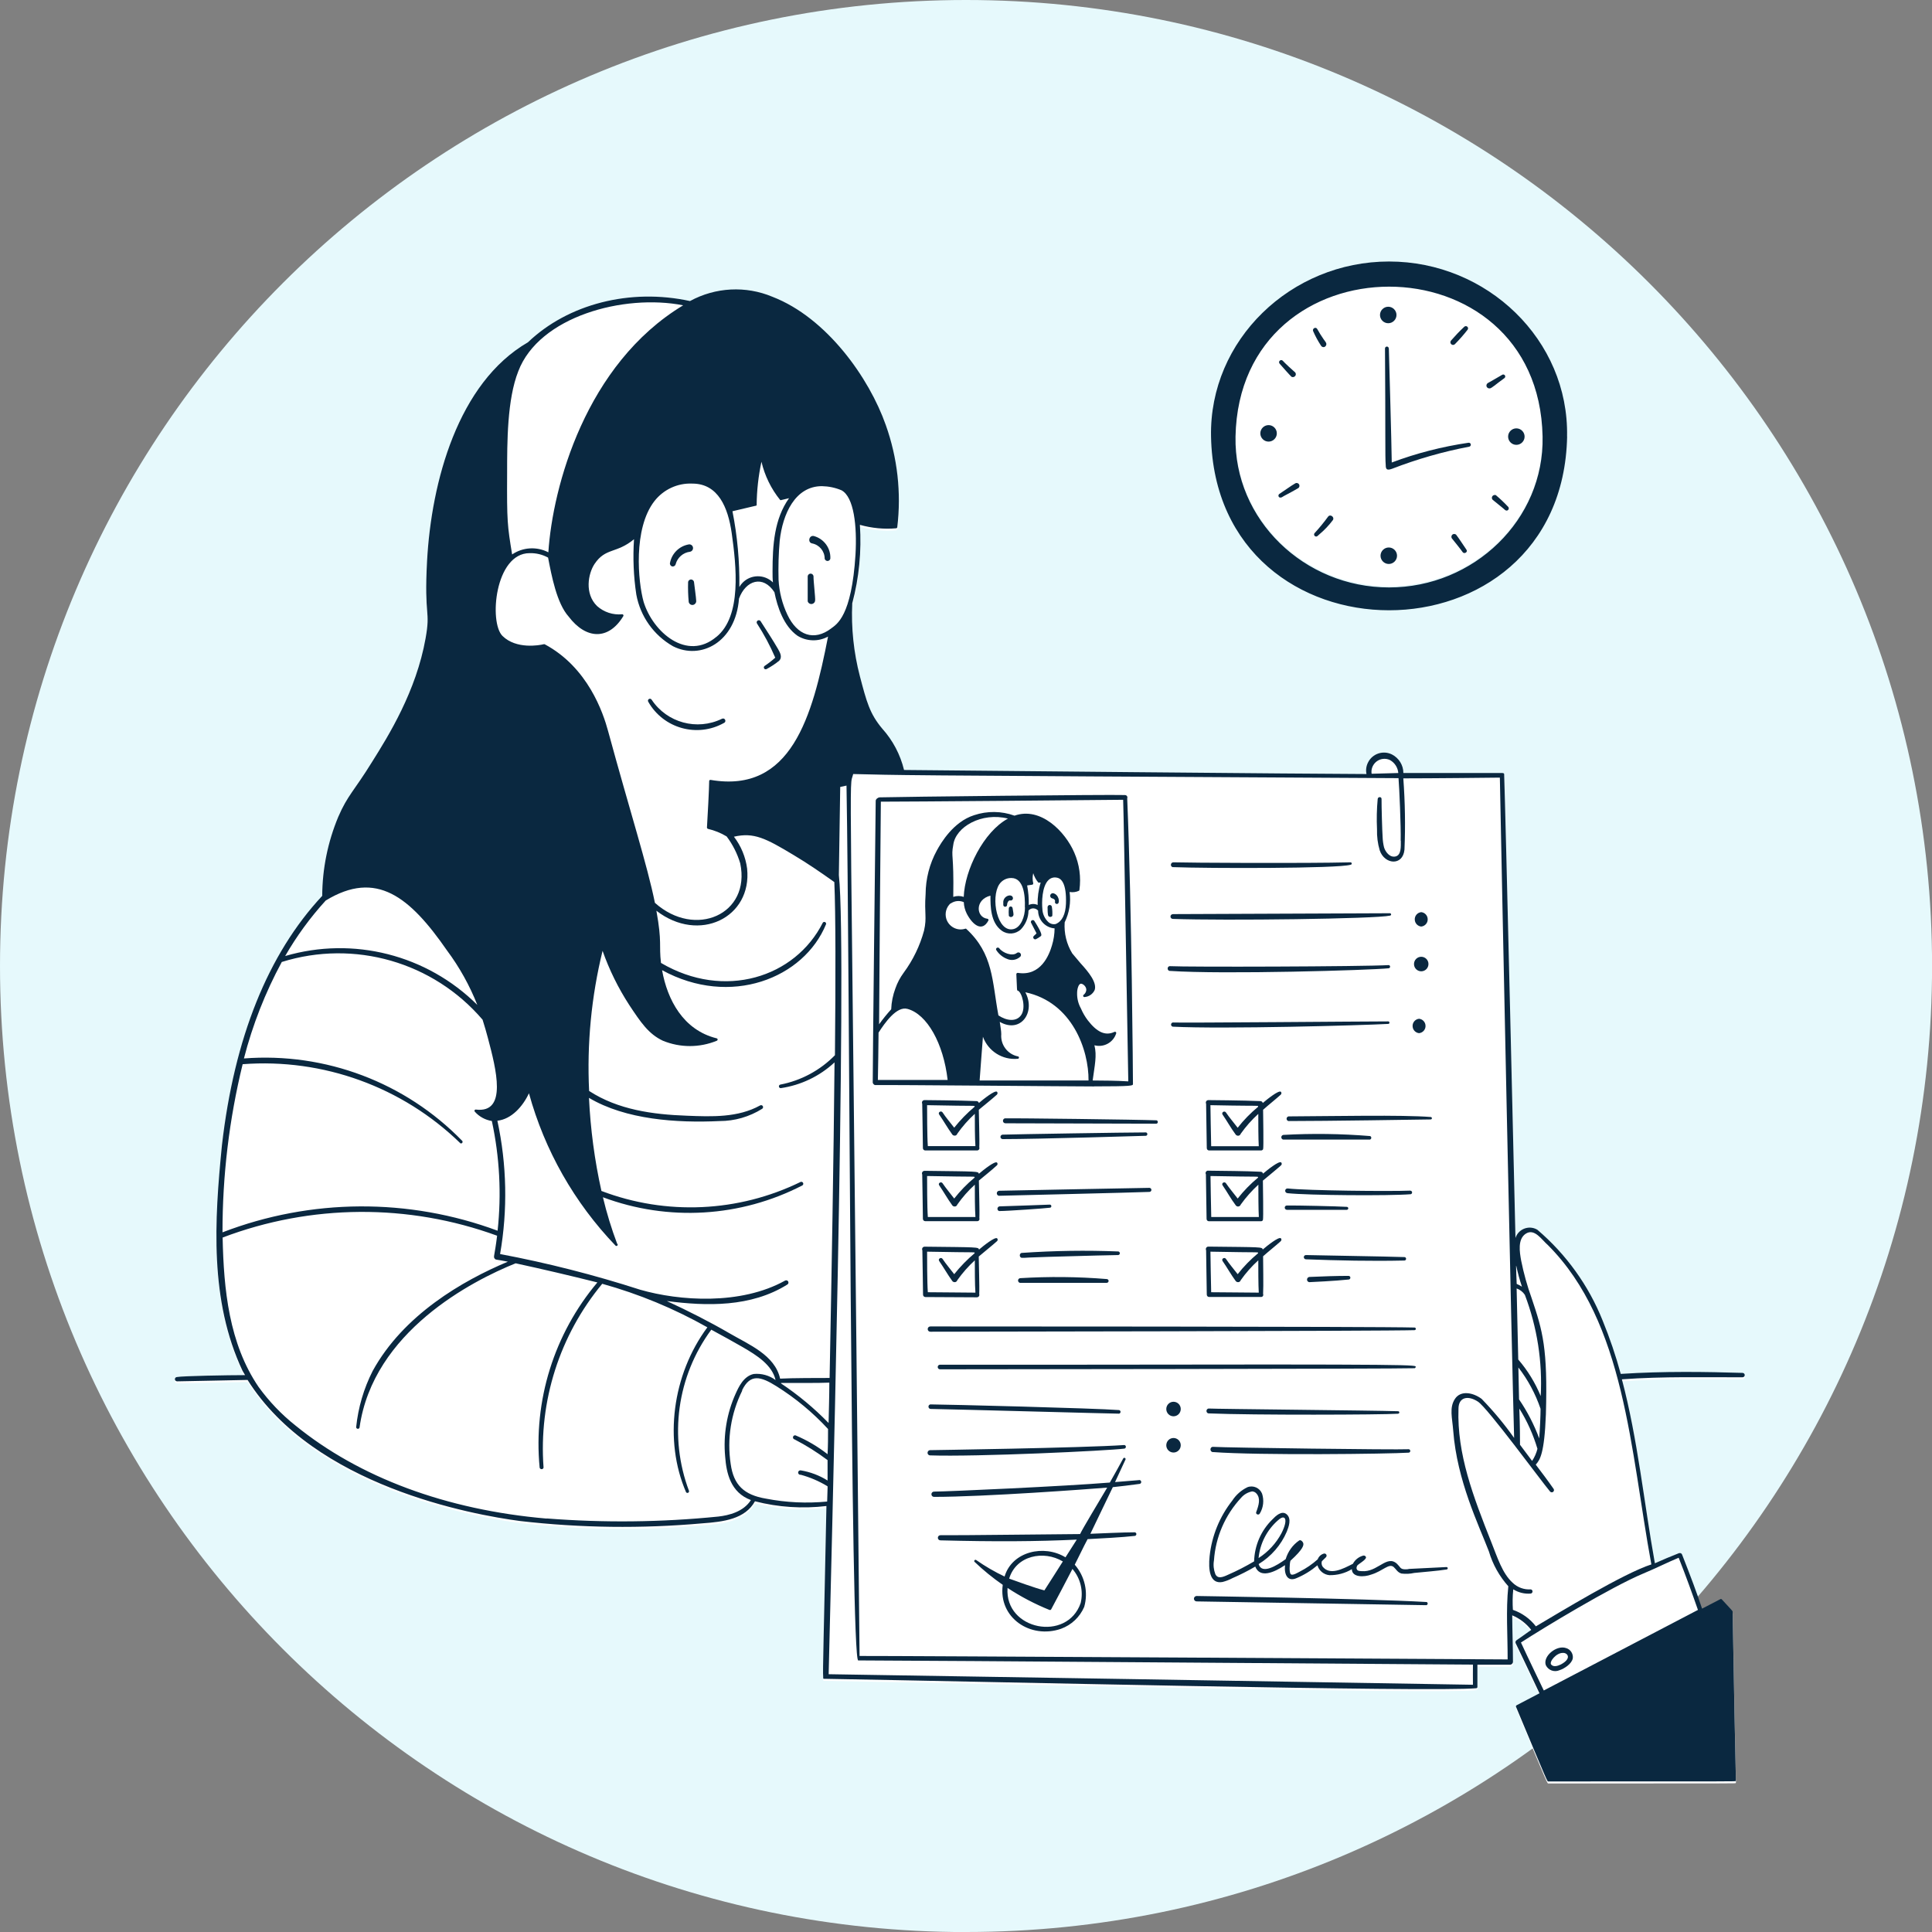 <?xml version="1.0" encoding="UTF-8"?>
<svg id="Layer_2" data-name="Layer 2" xmlns="http://www.w3.org/2000/svg" viewBox="0 0 285.77 285.77">
  <rect x="0" y="0" width="285.77" height="285.77" fill="#808080" stroke="none"/>
  <defs>
    <style>
      .cls-1 {
        fill: #e6f9fc;
      }

      .cls-2 {
        fill: #0a2840;
      }

      .cls-3 {
        fill: #fff;
      }
    </style>
  </defs>
  <g id="Layer_1-2" data-name="Layer 1">
    <g>
      <path class="cls-1" d="M142.89,285.77c78.91,0,142.89-63.97,142.89-142.89S221.8,0,142.89,0,0,63.97,0,142.89s63.97,142.89,142.89,142.89Z"/>
      <g>
        <path class="cls-3" d="M182.75,64.38c.6-29.55,44.84-29.57,45.42,0,.26,12.31-10.18,22.32-22.71,22.32s-22.95-10.01-22.71-22.32h0Z"/>
        <path class="cls-3" d="M257.78,203.37c-5.34-.16-11.65-.27-18.04.15-.73-2.69-1.63-5.33-2.68-7.9-2.08-5.19-5.39-9.79-9.65-13.42-1.04-.63-2.4-.29-3.03.75-.09.15-.16.31-.21.47,0-.13-1.5-64.25-1.67-68.45,0-.27,0-.3-.27-.33h-14.64c0-1.16-.66-2.21-1.68-2.74-1.31-.66-2.9-.13-3.55,1.18-.27.53-.35,1.13-.23,1.71-6.45,0-62.56-.54-68.4-.6-.55-2.27-1.65-4.36-3.21-6.1-1.88-2.22-2.34-4.04-3.32-7.76-.92-3.52-1.3-7.16-1.13-10.79,1.01-3.78,1.39-7.71,1.13-11.61,1.74.49,3.56.67,5.37.51.08-.01.15-.08.16-.16.61-5.1.03-10.27-1.7-15.11-2.44-6.95-8.72-15.86-16.76-18.97-3.95-1.66-8.44-1.42-12.2.63-8.85-1.93-18.04.43-23.97,6.1-10.37,6-14.28,20.65-14.92,32.32-.46,8.54.55,7.15-.22,11.47-1.39,7.83-5.48,14.4-7.93,18.3-2.67,4.32-3.59,4.88-4.98,8.09-1.55,3.71-2.36,7.68-2.38,11.7-8.03,8.6-13.01,21.02-14.83,36.87-1.12,11.22-1.84,23,3.04,33.37l.38.65c-2.44,0-9.27.12-10.06.28-.18,0-.32.14-.32.32,0,.17.14.31.32.32.62,0,10.21-.21,10.43-.21,9.87,15.71,33.22,19.93,40.31,20.87,8.95,1.03,17.99,1.14,26.97.34,3.13-.22,6.32-.63,7.77-3.26,3.45.89,7.04,1.12,10.57.7-.4,19.86-.56,24.31-.48,25.28,0,.34,0,.27.33.28,22.52.38,89.96,2,96.28,1.39.09-.01.15-.08.16-.17v-3.31h4.88c.19-.03.34-.18.38-.38,0-2.28-.1-4.57-.11-6.92,1.1.46,2.07,1.2,2.81,2.15-.3.23-2.18,1.54-2.18,1.54-.15.11-.19.3-.11.46.96,1.95,3.51,7.38,3.51,7.38l-3.38,1.77c-.08.04-.12.14-.09.23,4.88,11.67,4.61,11.04,4.79,11.04,28.71,0,27.58,0,27.69-.06s0,.89-.44-25.04c0-.12,0-.1-1.62-1.85-.07-.05-.15-.05-.22,0l-2.68,1.39c-.79-2.38-1.73-4.88-2.95-7.98-.05-.18-.24-.28-.43-.23,0,0-.02,0-.03,0-1.22.48-2.44.99-3.57,1.5-1.63-9.06-2.52-18.3-4.88-27.21,6.1-.45,12.37-.28,17.83-.3.18,0,.33-.13.34-.31s-.13-.33-.31-.34h0Z"/>
        <g>
          <path class="cls-2" d="M114.67,97.28c-.49.44-1.02.85-1.57,1.22-.12.08-.16.25-.07.38.08.12.25.16.38.07.65-.35,1.27-.75,1.84-1.22.52-.55.11-1.22-.16-1.72-.95-1.62-1.22-1.98-2.6-4.15-.11-.14-.31-.16-.45-.05-.11.09-.15.25-.09.38,1.05,1.62,1.96,3.32,2.72,5.09h0ZM107.12,106.92c.17-.09.22-.3.13-.47-.09-.17-.3-.22-.47-.13-3.68,1.79-8.12.59-10.39-2.82-.08-.14-.26-.19-.4-.11-.14.08-.19.26-.11.4,2.24,3.97,7.27,5.37,11.23,3.13,0,0,0,0,.01,0ZM102.65,86.08c-.04-.24-.27-.4-.51-.36-.18.03-.33.18-.36.36-.03.99,0,1.98.09,2.96.06.3.36.5.66.43.27-.06.46-.3.45-.57-.01-.49-.28-2.33-.33-2.83ZM120.33,85.28c0-.24-.19-.43-.43-.43s-.43.19-.43.43v3.66c.09.3.4.47.7.38.23-.07.39-.27.4-.51.05-.33-.26-2.98-.24-3.52ZM120.4,79.29c-.73-.18-.99.96-.27,1.09,1.07.21,1.85,1.15,1.85,2.24.04.23.26.39.49.35.18-.03.32-.17.35-.35.07-1.54-.94-2.92-2.43-3.33ZM101.86,80.53c-1.4.25-2.5,1.34-2.76,2.74-.05.23.1.46.33.51s.46-.1.51-.33c.27-.99,1.11-1.72,2.13-1.84.3-.06.49-.35.43-.65-.06-.3-.35-.49-.65-.43h0ZM168.48,218.93l-3.55.29c.51-1.11,1.04-2.22,1.54-3.32.05-.09.01-.2-.08-.25-.09-.05-.2-.01-.25.08-.65,1.22-1.31,2.37-1.98,3.56-6.53.54-23.72,1.32-26,1.34-.22,0-.39.17-.39.39s.17.39.39.39h0c7.5,0,23-1.16,25.61-1.37-1.22,2.07-3.66,6.1-4.01,6.87-1.87,0-18.66.21-20.66.17-.21,0-.38.17-.38.38,0,.21.17.38.38.38,8.09.21,14.33.17,20.17-.11l-1.67,2.62c-3.16-1.94-7.9-.89-9.01,2.84-1.46-.69-2.87-1.51-4.2-2.44-.18-.12-.4.13-.23.28,1.3,1.24,2.69,2.37,4.16,3.39-.67,4.88,4.11,8.06,8.62,6.5,1.54-.56,2.78-1.73,3.43-3.24.62-2.18.09-4.53-1.4-6.24.63-1.22,1.22-2.51,1.9-3.78,1.77-.09,5.22-.27,7-.48.14-.03.24-.17.21-.32-.02-.1-.1-.18-.21-.21-1.67,0-5.32.17-6.59.22.07-.17,2.57-5.32,3.32-6.9,1.11-.12,2.55-.28,3.96-.48.16-.02.27-.17.24-.33s-.17-.27-.33-.24h0ZM154.48,235.24c-1.38-.34-4.48-1.48-5.21-1.74,1.02-3.42,5.1-4.24,7.94-2.54-.87,1.39-1.79,2.81-2.73,4.28h0ZM149.03,234.88c1.96,1.29,4.04,2.38,6.22,3.26.09.02.18-.01.23-.09.98-1.82,2-3.77,3.15-5.98,1.19,1.38,1.64,3.25,1.22,5.03-1.99,5.82-11.26,4.01-10.82-2.21h0ZM161.84,160.69c5.61,0,5.73-.1,5.74-.33,0-.82-.17-25.88-.85-42.26.08-.18,0-.39-.18-.47-.04-.02-.08-.03-.13-.03-2.34-.09-33.64.26-36.32.34-.18,0-.56.23-.57.5-.07,5.72-.45,39.37-.44,41.68,0,.16.22.39.38.38,2.22-.05,28.78.2,32.37.2ZM166.13,118.3c.13,3.57.72,40.43.76,41.65-1.76-.11-3.52-.12-5.27-.13.3-2.28.65-3.66.26-5.21,1.37.37,2.79-.4,3.22-1.76.03-.1-.02-.2-.12-.23-.05-.01-.1-.01-.14.01-1.37.65-2.62,0-3.94-1.71-.41-.54-.75-1.13-1.02-1.76-.39-.7-.58-1.48-.56-2.28,0-.63.22-1.31.52-1.37s.87.4.84.93c-.03.29-.18.55-.41.72-.07.07-.08.18-.01.26.04.04.1.07.16.06.65-.05,1.23-.45,1.5-1.05.35-1.1-.87-2.62-2.1-3.96,0,0-.52-.61-1.22-1.45-.84-1.38-1.23-2.98-1.12-4.59.68-1.39.94-2.95.73-4.49.47.08.95.02,1.38-.18.04-.03.07-.07.07-.12.26-1.88,0-3.79-.76-5.53-1.34-3.1-4.96-6.83-8.84-5.46-1.93-.7-4.03-.72-5.98-.07-3.06.98-4.88,4.06-5.51,5.22-1.08,1.98-1.65,4.2-1.66,6.45-.21,2.96.22,3.38-.23,5.4-.61,2.25-1.64,4.37-3.02,6.24-.52.7-.93,1.48-1.22,2.31-.37.99-.58,2.03-.62,3.09-.64.71-1.24,1.45-1.79,2.22,0-2.44.24-32.27.26-32.93,3.2.01,33.21-.24,35.86-.28h0ZM152.83,130.65c-.12-.49-.12-1,0-1.49.16.51.41.98.76,1.39.04.02.09.02.13,0h.21c-.33,1.07-.48,2.19-.45,3.31-.41-.2-.89-.2-1.31,0,.02-.97-.06-1.94-.24-2.89l.74-.11c.1-.01.17-.1.16-.2,0,0,0,0,0,0h0ZM151.61,134.22c0,1.35-.6,2.93-1.68,3.2-2.44.61-3.43-4.65-2.12-6.62.4-.6,1.08-.95,1.79-.93,1.79,0,2.06,2.54,1.99,4.35h.02ZM156.22,136.66c-.4.11-.84.01-1.15-.27-.55-.51-.87-1.22-.89-1.96-.09-.87-.09-3.34.93-4.28.33-.31.78-.43,1.22-.33.67.11,1.44.88,1.34,3.84-.06,1.56-.56,2.61-1.48,3h.02ZM142.55,132.66c-.5-.17-1.05-.17-1.55,0,.11-6.59-.35-5.78,0-7.68.34-2.68,4.2-4.88,8.09-3.9-3.6,1.95-6.4,7.6-6.54,11.59ZM140.62,133.64c.57-.4,1.3-.48,1.94-.2.02.6.18,1.19.45,1.73.9,1.71,2.28,2.7,3.18,1,.05-.09.02-.2-.07-.25-.02-.01-.04-.02-.06-.02-1.72-.21-1.87-2.85.44-3.42,0,1.56,0,3.98,1.67,5.18.87.63,2.06.54,2.84-.2.71-.75,1.11-1.74,1.12-2.77.14-.17.33-.28.55-.32.32-.05.65.07.87.32,0,1.38,1.06,2.53,2.44,2.63-.01.86-.14,1.71-.39,2.52-.4,1.37-1.63,4.61-5.06,4.06-.11,0-.2.08-.21.18,0,0,0,0,0,.01.11,2.44.07,2.44.23,2.44.61.27,1.22,2.52.5,3.59s-2.17.88-3.38.07c-.95-5.1-.73-9.1-4.77-12.81-.05-.03-.12-.03-.17,0-1.17.36-2.41-.31-2.77-1.48-.25-.83,0-1.73.65-2.3h0ZM145.39,153.35c.77,2.13,2.89,3.47,5.15,3.26.1,0,.18-.08.18-.18s-.08-.18-.18-.18c-1.52-.32-2.57-1.73-2.44-3.28,0-.44-.1-1.01-.22-1.82,3.12,1.78,5.35-1.46,3.78-4.38,6.95,1.48,9.39,8.54,9.35,13.05h-16.11c.16-2.27.34-4.45.49-6.46h0ZM129.95,152.74c.9-1.4,2.67-3.96,4.28-3.51,2.89.78,5.32,5.09,5.94,10.51h-10.32c.05-2.12.07-4.35.1-7ZM205.33,151.08c-3.51,0-30.66.24-31.86.16-.17.03-.28.2-.25.37.03.13.12.22.25.25,7.54.38,28.13-.2,31.88-.41.1,0,.18-.09.17-.2s-.09-.18-.2-.17h0ZM173.04,143.61c7.95.54,29.61-.1,32.39-.39.13-.03.21-.16.18-.29-.02-.09-.09-.16-.18-.18-3.94.23-29.87.3-32.33.16-.49-.05-.52.67-.06.71h0ZM173.48,135.22c-.2,0-.35.16-.35.35,0,.19.16.35.35.35,7.74.27,29.99,0,32.15-.49.1-.03.16-.13.13-.22-.02-.06-.07-.11-.13-.13,0,0-29.83.13-32.15.13h0ZM173.46,128.26c5.32.2,24.49.22,26.3-.35.1,0,.18-.08.18-.18s-.08-.18-.18-.18c-6.7.17-24.16.07-26.21,0-.2,0-.36.17-.36.37,0,.16.11.3.27.35ZM144.54,191.88c.18,0,.32-.16.32-.34,0-.04,0-.07-.02-.11.06-1.11-.07-4.63-.07-5.57.88-.76,1.84-1.5,2.71-2.28.12-.11.12-.3.01-.41,0,0,0,0-.01-.01-.34-.23-1.99,1.09-2.67,1.67-.09-.38-.11-.34-8.04-.43-.2-.01-.37.15-.38.35,0,.07.01.13.04.19,0,.74.1,5.12.1,6.56,0,.19.15.34.34.35.78.01,7.51.05,7.68.04h0ZM137.12,185.14c7.81.16,7.01,0,7.03.24-1.1.93-2.11,1.96-3.01,3.09-.59-.78-1.22-1.5-1.73-2.27-.22-.3-.71,0-.49.33.67.96,1.22,1.96,1.93,2.94.13.19.4.24.59.11.08-.05.13-.13.16-.22.76-1.07,1.62-2.05,2.59-2.94,0,1.22,0,3.72.09,4.78-1.13,0-5.66-.06-7.04-.06-.11-1.34-.11-5.34-.11-6h0ZM147.46,172.37c.12-.11.12-.3.01-.41,0,0,0,0-.01-.01-.34-.23-1.99,1.09-2.67,1.67-.09-.38-.09-.34-8.04-.44-.21,0-.38.17-.38.37,0,.06.01.12.04.17,0,.74.1,5.12.1,6.56,0,.19.15.34.34.35h7.71c.18,0,.32-.14.32-.32,0-.04,0-.08-.02-.12.06-1.11-.07-4.63-.07-5.57.88-.74,1.81-1.46,2.68-2.26h0ZM137.12,173.95c7.81.16,7.01,0,7.03.24-1.11.92-2.12,1.96-3.01,3.09-.56-.74-1.22-1.51-1.73-2.27-.22-.3-.71,0-.49.32.67.96,1.22,1.98,1.93,2.95.13.19.4.24.59.11.08-.05.13-.13.16-.22.75-1.07,1.62-2.06,2.59-2.94,0,1.22,0,3.66.09,4.78h-7.04c-.11-1.4-.11-5.4-.11-6.06h0ZM147.46,161.9c.12-.11.12-.3.01-.41,0,0,0,0-.01-.01-.34-.23-1.99,1.09-2.67,1.67-.03-.16-.18-.28-.34-.28-2.44-.11-7.71-.15-7.71-.15-.2,0-.37.16-.37.36,0,.06.01.12.04.18,0,.74.1,5.12.1,6.56,0,.19.15.34.34.35h7.71c.19-.02.33-.18.31-.37,0-.03,0-.05-.02-.08.06-1.11-.07-4.63-.07-5.57.88-.73,1.83-1.48,2.68-2.24h0ZM137.12,163.47c7.81.17,7.01,0,7.03.24-1.1.93-2.11,1.96-3.01,3.09-.59-.77-1.22-1.49-1.73-2.27-.23-.3-.72,0-.49.33.66.95,1.22,1.96,1.93,2.94.13.19.4.24.59.11.08-.05.13-.13.16-.22.75-1.07,1.62-2.06,2.59-2.94,0,1.22,0,3.72.09,4.78h-7.04c-.11-1.38-.11-5.4-.11-6.06ZM189.45,183.57c.12-.11.12-.3.01-.41,0,0,0,0-.01-.01-.34-.23-1.99,1.09-2.67,1.67-.1-.39-.12-.34-8.04-.43-.2-.01-.37.15-.38.35,0,.07.01.13.04.19,0,.74.1,6.56.1,6.56,0,.19.15.35.34.35h7.71c.18,0,.31-.15.31-.32,0-.04-.01-.09-.03-.13.07-1.11,0-4.63,0-5.57.8-.72,1.74-1.45,2.62-2.24h0ZM179.04,185.14c7.81.16,7.01,0,7.04.24-1.11.92-2.12,1.95-3.01,3.09-.57-.74-1.22-1.49-1.74-2.27-.23-.3-.71,0-.49.33.67.96,1.22,1.98,1.93,2.94.13.19.4.24.59.11.08-.05.13-.13.16-.22.75-1.07,1.63-2.06,2.6-2.94,0,1.22,0,3.72.07,4.78-1.13,0-5.66-.06-7.04-.06-.04-1.35-.1-5.35-.11-6ZM178.37,173.73c0,.74.1,6.56.1,6.56,0,.19.15.35.34.35h7.71c.12,0,.23-.07.28-.17.1-.2,0-5.2,0-5.84.7-.6,2.7-2.21,2.76-2.35s0-.32-.07-.35c-.34-.23-1.99,1.09-2.67,1.67-.03-.16-.17-.28-.34-.28-2.44-.12-5.12-.12-7.7-.16-.2-.05-.41.08-.45.28-.02.1,0,.2.05.29h0ZM179.04,173.95c7.81.16,7.01,0,7.04.24-1.11.92-2.12,1.95-3.01,3.09-.59-.77-1.22-1.51-1.74-2.27-.22-.3-.71,0-.49.32.66.95,1.22,2,1.94,2.95.13.19.39.24.58.11.08-.06.14-.14.17-.23.76-1.06,1.63-2.04,2.6-2.93,0,1.22,0,3.66.07,4.78h-7.04c-.04-1.41-.1-5.42-.11-6.06ZM189.45,161.9c.12-.11.12-.3.01-.41,0,0,0,0-.01-.01-.34-.23-1.99,1.09-2.67,1.67-.03-.16-.18-.28-.34-.28-2.44-.11-7.71-.15-7.71-.15-.2,0-.37.16-.37.36,0,.06.01.12.04.18,0,.74.1,6.56.1,6.56,0,.19.15.35.34.35h7.71c.12-.01.22-.08.28-.18.1-.2,0-5.2,0-5.84.82-.73,1.77-1.48,2.62-2.24h0ZM179.04,163.47c5.15.11,6.55.07,6.93.1.18,0,.1.06.11.15-1.11.92-2.12,1.95-3.01,3.09-.57-.76-1.22-1.49-1.74-2.27-.22-.3-.71,0-.49.33.66.95,1.22,1.99,1.93,2.94.13.19.4.24.59.11.08-.05.13-.13.16-.22.76-1.07,1.63-2.06,2.6-2.94,0,1.22,0,3.72.07,4.78h-7.04c-.04-1.38-.1-5.42-.11-6.06h0ZM148.31,168.49c5.39,0,21.2-.49,21.2-.49.14-.03.23-.17.19-.31-.02-.1-.1-.17-.19-.19-2.76,0-19.51.27-21.19.33-.18,0-.33.14-.34.32s.14.33.32.34h0ZM148.72,165.41c-.2,0-.37.16-.37.37s.16.37.37.37l22.34.06c.14-.03.23-.17.19-.31-.02-.1-.1-.17-.19-.19-2.87-.11-20.72-.33-22.34-.29ZM147.81,176.87s20.52-.49,22.2-.57c.17,0,.3-.14.3-.3s-.14-.3-.3-.3c0,0-20.44.38-22.19.43-.21,0-.38.16-.38.37,0,.21.16.38.37.38ZM147.82,179.13c1.22,0,6.85-.4,7.46-.49.13,0,.23-.1.23-.23s-.1-.23-.23-.23c0,0-6.2.23-7.45.26-.19.03-.32.22-.29.41.02.14.13.26.28.29h0ZM165.45,185.11c-4.76-.19-9.52-.12-14.27.21-.45,0-.45.73,0,.73,1.38,0-2.32,0,10.98-.34l3.22-.07c.15,0,.27-.13.26-.27,0-.12-.08-.22-.19-.25h0ZM150.87,189.06c-.19.04-.32.22-.28.41.03.14.14.26.28.28h12.83c.15,0,.28-.13.28-.28,0-.15-.13-.28-.28-.28-4.27-.35-8.56-.39-12.83-.13ZM202.67,168.04c-4.28-.35-8.57-.41-12.86-.17-.19.04-.32.22-.28.41.03.14.14.26.28.28h12.83c.15-.05.23-.21.18-.35-.02-.08-.08-.14-.16-.17h0ZM190.59,165.13c-.19.04-.32.22-.28.41.03.14.14.26.28.28,5.42,0,19.44-.21,21.03-.24.1,0,.18-.08.18-.18s-.08-.18-.18-.18c-4.26-.34-14.45-.12-21.03-.09ZM208.62,176.11c-3.13.13-15.22,0-18.17-.32-.45,0-.49.65,0,.7,2.96.32,15.05.41,18.23.15.14-.04.22-.19.18-.33-.03-.11-.13-.18-.24-.19h0ZM199.22,178.51c-1.49-.09-7.4-.22-8.87-.2-.18,0-.32.14-.32.32,0,.17.14.31.32.32h8.85c.12,0,.22-.09.23-.21s-.09-.22-.21-.23h0ZM207.73,186.45c.14,0,.26-.12.25-.26,0-.14-.11-.25-.25-.25-2.74-.1-12.45-.24-14.56-.3-.17,0-.3.13-.32.29,0,.18.13.33.3.34,4.82.18,9.71.29,14.58.18h0ZM199.46,188.72c-1.83,0-3.74.07-5.81.16-.21.04-.35.24-.32.45.03.16.15.29.32.32.12,0,3.93-.18,5.83-.39.15,0,.26-.13.26-.28,0-.15-.13-.26-.28-.26h0ZM209.22,196.36c-5.51-.16-69.6-.16-71.61-.16-.22,0-.39.17-.39.39s.17.39.39.39h0c1.1,0,67.81-.09,71.62-.23.11,0,.19-.09.19-.2,0-.11-.09-.19-.2-.19ZM209.4,202.21c0-.33,1.89-.44-52.06-.35h-18.3c-.19,0-.34.15-.34.34,0,.19.15.34.34.34,1.38,0,68.01-.06,70.19-.16.09-.01.15-.08.16-.17h0ZM137.61,207.73c-.19.04-.31.21-.27.4.03.14.13.24.27.27,3.66.06,26.92.7,27.92.7.14-.03.24-.17.21-.32-.02-.1-.1-.18-.21-.21-3.62-.28-25.64-.83-27.92-.84h0ZM166.32,214.27c.14-.03.24-.17.21-.32-.02-.1-.1-.18-.21-.21-6.1.43-28.92.76-28.8.76-.21.04-.35.24-.32.45.03.16.15.29.32.32,6.92.24,26.3-.68,28.8-1ZM206.8,209.1c.1,0,.18-.08.18-.18s-.08-.18-.18-.18c-3.72-.12-27.09-.33-28.05-.4-.2.04-.33.23-.29.43.03.15.14.27.29.29,6.71.28,25.56.21,28.05.05ZM179.41,214.78c6.81.51,26.05.28,28.94.09.14,0,.26-.12.25-.26,0-.14-.11-.25-.25-.25-2.02.1-26.83-.22-28.89-.35-.54-.04-.55.74-.05.78ZM210.99,236.96c-9.33-.54-34.53-.89-33.99-.89-.22,0-.4.18-.4.4,0,.22.18.4.4.4l33.98.56c.13-.03.22-.15.19-.29-.02-.09-.09-.17-.18-.19h0ZM208.33,232.1c-.98.09-1.1-.07-1.41-.48-1.54-1.95-2.87.68-5.09.78-.57,0-.99,0-1.11-.23s-.07-.29,0-.54,1.41-.89,1.33-1.31c-.06-.16-.22-.26-.39-.23-.66.17-1.23.61-1.55,1.22-1.5.76-3.4,1.77-4.48.41-.15-.24-.19-.52-.11-.79l.63-.62c.11-.14.09-.34-.04-.45-.07-.06-.17-.08-.26-.07-.43.11-.79.43-.94.85-.8.72-1.69,1.33-2.65,1.82-.32.16-1.04.62-1.32.4s-.2-1.52-.07-2c1.99-1.81,1.94-2.32,1.91-2.55s-.37-.62-.62-.45c-.96.66-1.66,1.64-1.99,2.76-1.33.96-3.54,2.32-4,.73,1.85-1.13,3.31-2.8,4.16-4.79.28-.71.74-1.9,0-2.56-.74-.66-1.66.26-2.12.74-1.68,1.63-2.65,3.86-2.71,6.21-1.23.73-2.51,1.39-3.82,1.96-.85.4-1.55.65-1.91-.06-.25-.65-.33-1.35-.21-2.04.24-3.46,1.66-6.73,4.02-9.27.42-.49,1-.82,1.63-.94.26.01.5.14.66.34.61.72.32,1.7-.06,2.72-.12.34.4.52.55.18.52-.88.63-1.93.32-2.9-.34-.86-1.31-1.29-2.17-.96-.91.44-1.69,1.13-2.24,1.98-1.87,2.37-3.03,5.22-3.35,8.22-.21,1.95,0,4.17,1.9,3.82.51-.13,1.01-.32,1.48-.57,1.15-.5,2.28-1.07,3.37-1.71.7,1.78,2.79.87,4.4-.21-.15,1.44.41,2.51,1.73,1.91,1.12-.47,2.15-1.11,3.07-1.89.23.8.93,1.38,1.76,1.46,1.17.02,2.33-.28,3.33-.89,0,1.22,1.77,1.22,2.9.79,1.7-.52,2.59-1.71,3.29-1.1.35.3.56.8,1.15.96.63.08,1.26.05,1.88-.09,1.6-.17,3.33-.28,4.78-.51.1,0,.18-.08.18-.18s-.08-.18-.18-.18l-5.63.28ZM189.02,224.89c1.05-1,1.61-.23.52,1.91-.8,1.49-1.96,2.75-3.38,3.66.21-2.15,1.23-4.14,2.85-5.57h0Z"/>
          <path class="cls-2" d="M153.32,138.06l-.4.38c-.12.11-.12.3-.01.41.09.09.23.12.34.06.25-.12.49-.28.71-.45.11-.12.26-.32-.98-2.27-.1-.12-.28-.13-.4-.03-.09.08-.12.2-.08.31.09.15.67,1.31.82,1.59h0ZM148.94,141.83c.67.31,1.47.17,2-.35.13-.17.09-.4-.07-.53-.14-.1-.33-.1-.46,0-.66.55-2.1,0-2.6-.68-.21-.27-.63,0-.43.29.38.57.92,1.02,1.56,1.27h0ZM149.78,134.36c0-.15-.13-.28-.28-.28-.15,0-.28.13-.28.28-.03.37-.03.74,0,1.11.11.18.35.23.52.11.1-.07.17-.18.17-.3.01-.22-.12-.8-.13-.93ZM155.59,134.18c0-.18-.14-.32-.32-.32-.17,0-.31.14-.32.32,0,1.22.1,1.31.16,1.35.14.13.37.13.5-.01.01-.01.03-.03.04-.05.03-.43.01-.87-.06-1.29h0ZM149.44,133.2c.19.03.36-.1.39-.29,0,0,0-.02,0-.03,0-.3-.24-.46-.55-.43-.47.07-.83.44-.88.91,0,.15,0,.29,0,.44-.02.15.08.3.24.32.15.02.3-.08.32-.24h0c-.01-.27.18-.76.48-.7ZM155.79,132.12c-.21-.03-.41.11-.45.32-.03.19.08.37.26.43.49.11.48.41.45.5-.04.14.05.29.2.33.07.02.15,0,.21-.03.34-.17.17-1.35-.67-1.55ZM231.63,243.77c-1.4-.48-3.46,1.22-2.98,2.54.37.76,1.27,1.08,2.04.73.71-.23,1.81-.95,1.95-1.76.08-.68-.35-1.33-1.01-1.51h0ZM230.84,246.21c-.45.22-1.06.4-1.4,0s.78-1.78,1.76-1.72c.61-.04,1.4.79-.35,1.72Z"/>
          <path class="cls-2" d="M257.77,203.07c-5.34-.16-11.65-.27-18.04.15-.73-2.69-1.63-5.33-2.68-7.9-2.08-5.19-5.39-9.79-9.65-13.42-1.04-.63-2.4-.29-3.03.75-.09.15-.16.31-.21.47,0-.13-1.5-64.25-1.67-68.45,0-.27,0-.3-.27-.33h-14.64c0-1.16-.66-2.21-1.68-2.74-1.31-.66-2.9-.13-3.55,1.18-.27.53-.35,1.13-.23,1.71-6.45,0-62.56-.54-68.4-.6-.55-2.27-1.65-4.36-3.21-6.1-1.88-2.22-2.34-4.04-3.32-7.76-.92-3.52-1.3-7.16-1.13-10.79,1.01-3.78,1.39-7.71,1.13-11.61,1.74.49,3.56.67,5.37.51.08-.01.15-.08.16-.16.61-5.1.03-10.27-1.7-15.11-2.44-6.95-8.72-15.86-16.76-18.97-3.95-1.66-8.44-1.42-12.2.63-8.85-1.93-18.04.43-23.97,6.1-10.37,6-14.28,20.65-14.92,32.32-.46,8.54.55,7.15-.22,11.47-1.39,7.83-5.48,14.4-7.93,18.3-2.67,4.32-3.59,4.88-4.98,8.09-1.55,3.71-2.36,7.68-2.38,11.7-8.03,8.6-13.01,21.02-14.83,36.87-1.12,11.22-1.84,23,3.04,33.37l.38.65c-2.44,0-9.27.12-10.06.28-.18,0-.32.14-.32.32,0,.17.14.31.32.32.62,0,10.21-.21,10.43-.21,9.87,15.71,33.22,19.93,40.31,20.87,8.95,1.03,17.99,1.14,26.97.34,3.13-.22,6.32-.63,7.77-3.26,3.45.89,7.04,1.12,10.57.7-.4,19.86-.56,24.31-.48,25.28,0,.34,0,.27.33.28,22.52.38,89.96,2,96.28,1.39.09-.01.15-.08.16-.17v-3.31h4.88c.19-.03.34-.18.38-.38,0-2.28-.1-4.57-.11-6.92,1.1.46,2.07,1.2,2.81,2.15-.3.23-2.18,1.54-2.18,1.54-.15.11-.19.3-.11.46.96,1.95,3.51,7.38,3.51,7.38l-3.38,1.77c-.08.04-.12.14-.09.23,4.88,11.67,4.61,11.04,4.79,11.04,28.71,0,27.58,0,27.69-.06s0,.89-.44-25.04c0-.12,0-.1-1.62-1.85-.07-.05-.15-.05-.22,0l-2.68,1.39c-.79-2.38-1.73-4.88-2.95-7.98-.05-.18-.24-.28-.43-.23,0,0-.02,0-.03,0-1.22.48-2.44.99-3.57,1.5-1.63-9.06-2.52-18.3-4.88-27.21,6.1-.45,12.37-.28,17.83-.3.18,0,.33-.13.34-.31s-.13-.33-.31-.34h0ZM205.61,112.43c.7.4,1.15,1.11,1.22,1.91-.68,0-3.13.11-3.95.11-.16-1.05.57-2.03,1.62-2.19.38-.06.76,0,1.11.17h0ZM207.2,124.35c0,.84.09,2.12-.77,2.33s-1.51-.68-1.71-1.34c-.12-.49-.19-.99-.21-1.5-.07-.99-.17-4.63-.16-5.66,0-.38-.54-.35-.57,0-.14,1.49-.17,2.99-.1,4.49-.03,1.05.1,2.1.4,3.11.71,2.1,3.42,2.35,3.66-.1.15-3.52.09-7.04-.17-10.55,4.15,0,12.79-.09,14.28-.11.23,12.11,1.76,85.62,2.11,97.67-1.45-2.05-3.06-3.98-4.81-5.78-1.22-.91-3.07-1.32-3.94,0s-.4,2.81-.26,4.7c.56,7.4,3.77,13.93,5.28,17.87.56,1.91,1.54,3.66,2.87,5.15-.37,3.6-.09,7.21-.1,10.82-.12,0-91.89-.54-95.86-.51-1.37-138.98-1.6-127.71-.94-130.45,8,.17.12.17,80.66.61.12,1.38.37,7.22.32,9.26ZM224.28,187.25c.22,1.04.5,2.07.84,3.07-.25-.16-.51-.3-.78-.41-.05-.87-.06-1.76-.09-2.66h.02ZM217.89,249.2c-13.34-.23-87.61-1.45-95.32-1.56.27-12.4,2.82-106.32,1.51-118.2l.2-13.04.93-.2c.48,27.3.59,129.4,1.73,129.4,7.53,0,88.31.62,90.93.62,0,.76-.02,2.26,0,2.98h.02ZM80.86,224.62c-14.88-1.28-27.74-6.1-37.16-13.77-2.07-1.64-3.9-3.56-5.45-5.7-4.38-6.44-5.16-14.42-5.32-22.1,13.06-4.96,27.48-5.06,40.6-.27-.38,3.07-.57,3.06-.39,3.34s.12.12,1.98.5c-6.72,2.82-15.45,7.88-20,16.17-1.32,2.6-2.14,5.41-2.44,8.31,0,.14.13.25.27.24.11,0,.2-.08.23-.18,1.99-14.18,16.67-21.72,23.09-24.3,4,.87,8.06,1.82,12.09,2.83-6.41,7.61-9.49,17.49-8.54,27.39.03.16.19.26.35.23.11-.02.2-.11.23-.23-.73-9.84,2.38-19.59,8.68-27.19,5.43,1.51,10.65,3.67,15.55,6.44-5.2,7-6.46,16.76-3.15,24.39.08.11.23.14.34.06.08-.05.11-.15.1-.24-3.02-8-1.78-16.98,3.29-23.86,1.7.91,3.37,1.85,4.63,2.57,2.11,1.22,4.37,2.65,4.88,4.88-.93-.69-2.08-1.01-3.23-.9-1.51.32-2.24,1.95-2.68,2.92-1.31,2.91-1.84,6.11-1.55,9.28.18,2.44.79,5.33,3.81,6.45-1.1,1.74-3.26,2.26-4.82,2.44-8.44.85-16.93.94-25.38.28h0ZM68.06,169.09c.11.07.25.05.32-.06.06-.08.05-.19,0-.27-8.42-8.66-20.25-13.13-32.3-12.2,1.28-4.97,3.16-9.76,5.6-14.27,10.72-3.35,22.4,0,29.7,8.54.33,1.02.57,1.91.78,2.68,1.22,4.6,2.94,11.2-1.78,10.61-.1-.01-.19.06-.2.16,0,.05.01.11.05.15.65.74,1.55,1.23,2.52,1.38,1.15,5.33,1.44,10.81.85,16.23-13.14-4.88-27.61-4.79-40.69.24-.01-8.38.99-16.73,2.98-24.87,11.9-.9,23.62,3.35,32.18,11.67ZM48.18,133.2c7.49-4.57,12.43-.56,17.94,7.39,1.84,2.47,3.35,5.18,4.48,8.05-7.45-7.41-18.34-10.18-28.42-7.23,1.7-2.95,3.71-5.7,6-8.21ZM91.3,184.01c-.85-2.26-1.56-4.57-2.12-6.92,9.65,3.61,20.37,2.97,29.52-1.76.13-.1.16-.28.06-.41-.08-.1-.21-.14-.33-.1-9.21,4.5-19.88,4.99-29.47,1.34-1.01-4.53-1.62-9.14-1.84-13.77,5.43,3.23,12.99,3.73,19.33,3.43,2.22,0,4.4-.63,6.28-1.81.14-.08.18-.26.1-.4-.08-.14-.26-.18-.4-.1-3.26,1.81-7.11,1.67-10.84,1.52-5.04-.18-10.17-.88-14.45-3.66-.34-6.97.33-13.96,1.99-20.73.99,2.81,2.31,5.49,3.93,7.99,1.72,2.6,2.87,4.31,4.99,5.31,2.56,1.05,5.42,1.05,7.98,0,.09-.04.14-.14.11-.24-.02-.05-.06-.09-.11-.11-4.98-1.22-7.32-5.72-8.1-10.09,10.09,5.53,20.99,1.22,24.26-6.81.03-.14-.06-.29-.21-.32-.1-.02-.21.02-.27.1-4.09,8.12-14.58,11.47-23.94,5.96-.32-2.71.18-2.96-.68-7.72,6.31,4.88,14.17,1.02,13.42-6.23-.22-1.72-.9-3.35-1.95-4.72,2.95-.68,4.7.23,8.84,2.72,2.05,1.22,4.07,2.61,6.01,3.99.2,4.73.2,14.1.09,25.61-2.19,2.24-5.02,3.76-8.1,4.35-.14.04-.22.19-.18.33.04.12.15.2.28.19,2.97-.44,5.74-1.76,7.94-3.81-.13,14.04-.43,31.07-.73,46.68-1.37,0-5.7,0-7.32.1-.77-3.5-4.65-5.05-7.51-6.72-2.87-1.67-6.1-3.31-9.25-4.76,5.9.77,12.45.93,17.83-2.44.16-.09.21-.3.12-.46-.09-.16-.3-.21-.46-.12h0c-6.57,3.66-15.65,3.01-21.42,1.35-6.79-2.19-13.72-3.96-20.73-5.28,1.14-6.54,1-13.24-.4-19.72,2.1-.23,3.77-2.13,4.67-4.06,2.32,8.45,6.72,16.19,12.79,22.52.07.08.19.09.27.02s.09-.19.02-.27h0ZM122.67,204.5c0,2.02-.07,4.01-.11,5.98-2.13-2.19-4.49-4.15-7.03-5.85v-.07c1.44,0,5.83.02,7.14-.05ZM111.92,74.69c.02-2.15.26-4.29.71-6.39.49,2.07,1.43,4,2.77,5.66.06.03.13.03.18,0l1.13-.27c-2.18,3.07-2.44,6.89-2.44,10.84,0,.59,0,1.12.06,1.62-1.25-1.23-3.26-1.21-4.48.03-.19.19-.36.41-.49.65.05-3.76-.29-7.52-1.02-11.21l3.39-.8c.09.01.18-.04.2-.13h0ZM105.96,94.2c-4.34,3.66-9.38-.68-10.76-5.18-.83-2.96-1.56-10.84,1.6-14.9,1.34-1.72,3.43-2.69,5.61-2.59,3.83,0,5.28,3.55,5.82,7.32.68,4.85,1.52,12.29-2.27,15.36ZM81.1,81.69c-1.71-.88-3.76-.76-5.35.32-.7-4.27-.78-4.88-.74-11.93,0-4.71,0-10.98,1.65-15.16,3.07-8.1,15.61-11.49,24.39-9.76-14.44,8.71-19.31,26.87-19.94,36.53ZM78.33,81.82c.96-.03,1.91.2,2.74.66.51,2.65,1.28,6.76,3.04,8.72,2.56,3.38,5.9,3.55,8.09-.07.05-.09.01-.2-.08-.25-.03-.02-.06-.02-.09-.02-1.36.13-2.7-.31-3.72-1.22-1.87-1.83-1.32-4.79-.37-6.22,1.63-2.44,3.23-1.5,5.84-3.66-.18,2.73-.07,5.48.34,8.18.59,3.23,2.58,6.03,5.43,7.65,4.06,2.07,9.26-.54,9.76-7.05.99-2.71,3.56-3.54,5.24-.94.43,2.16,1.37,5.03,3.43,6.45,1.37.84,3.09.88,4.5.11-2.31,11.88-5.46,23.23-17.36,21.2-.1-.02-.2.04-.22.14,0,0,0,.02,0,.03,0,.9-.24,5.53-.33,6.87,0,.09.06.17.15.2.97.23,1.9.6,2.76,1.12.9,1.2,1.58,2.54,2.01,3.98,1.59,7.53-6.65,11.18-12.62,5.84-1.12-5.56-3.66-13.42-6.92-25.39-.73-2.71-2.98-9.43-9.39-12.86-.04-.01-.09-.01-.13,0-.65.16-4.06.78-6.1-1.22-2.04-2-1.11-12.25,4-12.25ZM122.95,92.95c-2.56,1.95-5.05,1.01-6.48-2.02-.77-1.62-1.21-3.38-1.31-5.17-.05-1.93,0-3.86.17-5.78.43-3.94,2.28-8.07,6.24-8.07,1,.02,1.98.22,2.9.61,1.85.99,2.31,5.31,2.07,9.5-.57,9.16-2.77,10.31-3.61,10.94h0ZM224.83,213.7c0-.8,0-2.67-.1-5.35,1.16,1.85,2.06,3.86,2.68,5.95-.16.64-.43,1.25-.79,1.79l-1.79-2.39ZM224.6,202.28c1.42,1.84,2.52,3.9,3.27,6.1,0,.91-.09,3.05-.2,4.38-.76-2.04-1.75-3.97-2.98-5.77-.02-1.35-.06-2.93-.1-4.68v-.02ZM227.89,206.49c-.81-1.96-1.93-3.79-3.32-5.4-.07-3.11-.15-6.67-.24-10.51.5.18.93.51,1.22.95,1.82,4.79,2.62,9.91,2.34,15.03v-.06ZM109.76,205.65c1.22-2.51,2.77-2.06,5.1-.6,2.81,1.76,5.37,3.88,7.62,6.32,0,1.22,0,2.44-.07,3.73-1.45-1.14-3.05-2.08-4.74-2.79-.17-.04-.33.06-.37.23-.04.17.06.33.23.37,1.71.88,3.34,1.91,4.88,3.06v3.02c-1.21-.76-2.56-1.27-3.96-1.5-.18-.03-.35.08-.39.26-.03.18.08.35.26.39.04,0,.08,0,.13,0,1.37.37,2.69.94,3.9,1.67.1.06.07-.26,0,2.29-3.02.29-6.07.15-9.05-.43-3.28-.55-4.79-2.04-5.22-5.13-.56-3.7.04-7.48,1.7-10.83v-.06ZM223.83,235.08c.77.49,1.69.71,2.6.63.17-.03.28-.2.25-.37-.03-.13-.12-.22-.25-.25-1,.07-1.98-.29-2.7-.99-1.52-1.38-2.24-3.73-3.12-5.93-2.73-6.88-5.11-13.11-4.88-19.78,0-1.77,1.44-2.02,2.89-1.06,1.45.96,9.34,11.73,10.65,13.28.11.14.32.17.46.06s.17-.32.06-.46c-.85-1.22-1.77-2.44-2.63-3.57l.06-.07c.54-.63,1.22-1.51,1.44-7.38.28-9.76-.46-12.29-2.1-17.15-.66-1.82-1.18-3.69-1.56-5.59-.22-1.22-.56-3.2.72-3.99s2.33.93,3.23,1.7c11.45,11.45,12.2,30.39,15.31,47.24-4.11,1.32-13.6,7.11-17.08,9.16-.87-1.13-2.06-1.98-3.4-2.44-.06-.95-.06-1.96.05-2.98v-.06ZM228.35,250.05s-2.5-5.18-3.38-7.1c3.26-2.12,13.36-8.23,18.11-10.21,1.76-.73,3.48-1.6,5.22-2.33,1.06,2.67,2.04,5.39,2.85,7.72l-22.81,11.92ZM231.79,64.57c.29-14.28-11.81-25.89-26.33-25.89s-26.61,11.61-26.33,25.89c.68,34.26,51.98,34.27,52.67,0h0ZM182.75,64.57c.6-29.55,44.84-29.57,45.42,0,.26,12.31-10.18,22.32-22.71,22.32s-22.95-10.01-22.71-22.32h0Z"/>
          <path class="cls-2" d="M205.42,51.54c0-.15-.13-.28-.28-.28-.15,0-.28.13-.28.28.09,12.43,0,16.1.11,17.26,0,.61.16.82.93.54,3.7-1.43,7.52-2.53,11.42-3.27.16-.03.26-.19.23-.35s-.19-.26-.35-.23c-3.87.57-7.68,1.54-11.34,2.92-.04-3.21-.35-13.9-.43-16.87ZM190.99,55.7c.19.14.46.09.6-.1.11-.15.11-.36-.01-.51-.34-.28-1.56-1.41-1.84-1.73-.12-.13-.32-.13-.45-.01-.13.12-.13.32-.01.45h0c.29.33,1.41,1.61,1.72,1.9ZM195.41,51.15c.12.19.38.26.57.13.09-.06.16-.15.19-.26.06-.23,0-.32-.39-.84-.34-.49-.65-.99-.94-1.51-.21-.4-.79-.07-.6.33.33.75.72,1.47,1.17,2.15ZM215.18,50.93c.67-.68,1.31-1.4,1.9-2.16.11-.14.09-.35-.06-.46-.12-.1-.3-.09-.42.01-.7.65-1.35,1.34-1.98,2.06-.14.17-.11.41.06.55.14.12.35.12.49,0ZM220.32,57.45c.17,0,.21,0,1.43-.95l.76-.56c.14-.09.18-.27.09-.41-.09-.14-.27-.18-.41-.09-.34.22-1.71.98-2.12,1.22-.2.12-.27.38-.15.58.08.14.24.22.41.21h0ZM215.41,79.12c-.15-.17-.42-.19-.59-.03-.17.15-.19.42-.03.59h0c.24.3,1.32,1.63,1.55,1.98s.82,0,.57-.35-1.2-1.82-1.5-2.18h0ZM221.28,73.25c-.21-.1-.47,0-.57.2-.07.16-.05.34.07.47.12.11,1.72,1.38,1.85,1.52.14.12.35.11.46-.03.1-.12.11-.3.01-.42-.58-.62-1.19-1.2-1.83-1.74ZM194.45,78.85c-.11.12-.11.32.02.43.06.05.13.08.2.08.15,0,.2-.06.5-.34.74-.62,1.4-1.32,1.98-2.09.29-.43-.37-.94-.7-.52-.62.85-1.29,1.67-2,2.44ZM189.42,73.59c.11,0,.16,0,.52-.24.62-.33,1.77-.94,2.06-1.13.2-.11.27-.37.15-.57-.11-.2-.37-.27-.57-.15h0c-.44.23-2.2,1.48-2.33,1.55-.14.08-.19.26-.12.4.05.1.16.16.27.15h0ZM187.64,62.88c-.67,0-1.22.55-1.22,1.22s.55,1.22,1.22,1.22h0c.67,0,1.22-.55,1.22-1.22s-.55-1.22-1.22-1.22h0ZM205.34,47.81c.67,0,1.22-.55,1.22-1.22s-.55-1.22-1.22-1.22h0c-.67,0-1.22.55-1.22,1.22s.55,1.22,1.22,1.22h0ZM205.42,80.98c-.67,0-1.22.55-1.22,1.22s.55,1.22,1.22,1.22,1.22-.55,1.22-1.22-.55-1.22-1.22-1.22ZM224.29,65.8c.67,0,1.22-.55,1.22-1.22s-.55-1.22-1.22-1.22-1.22.55-1.22,1.22.55,1.22,1.22,1.22ZM173.58,207.34c-.59,0-1.07.48-1.07,1.08,0,.59.48,1.07,1.07,1.07.59,0,1.07-.48,1.07-1.08,0-.59-.48-1.07-1.07-1.07ZM173.58,212.7c-.59,0-1.07.48-1.07,1.08,0,.59.48,1.07,1.07,1.07.59,0,1.07-.48,1.07-1.08,0-.59-.48-1.07-1.07-1.07ZM209.9,152.82c.59-.06,1.02-.59.95-1.18-.05-.5-.45-.9-.95-.95-.59.06-1.02.59-.95,1.18.05.5.45.9.95.95ZM210.22,143.67c.59,0,1.07-.48,1.07-1.08,0-.59-.48-1.07-1.07-1.07-.59,0-1.07.48-1.07,1.08,0,.59.48,1.07,1.07,1.07ZM210.22,137.05c.59-.06,1.02-.59.95-1.18-.05-.5-.45-.9-.95-.95-.59.06-1.02.59-.95,1.18.05.5.45.9.95.95Z"/>
        </g>
      </g>
    </g>
  </g>
</svg>